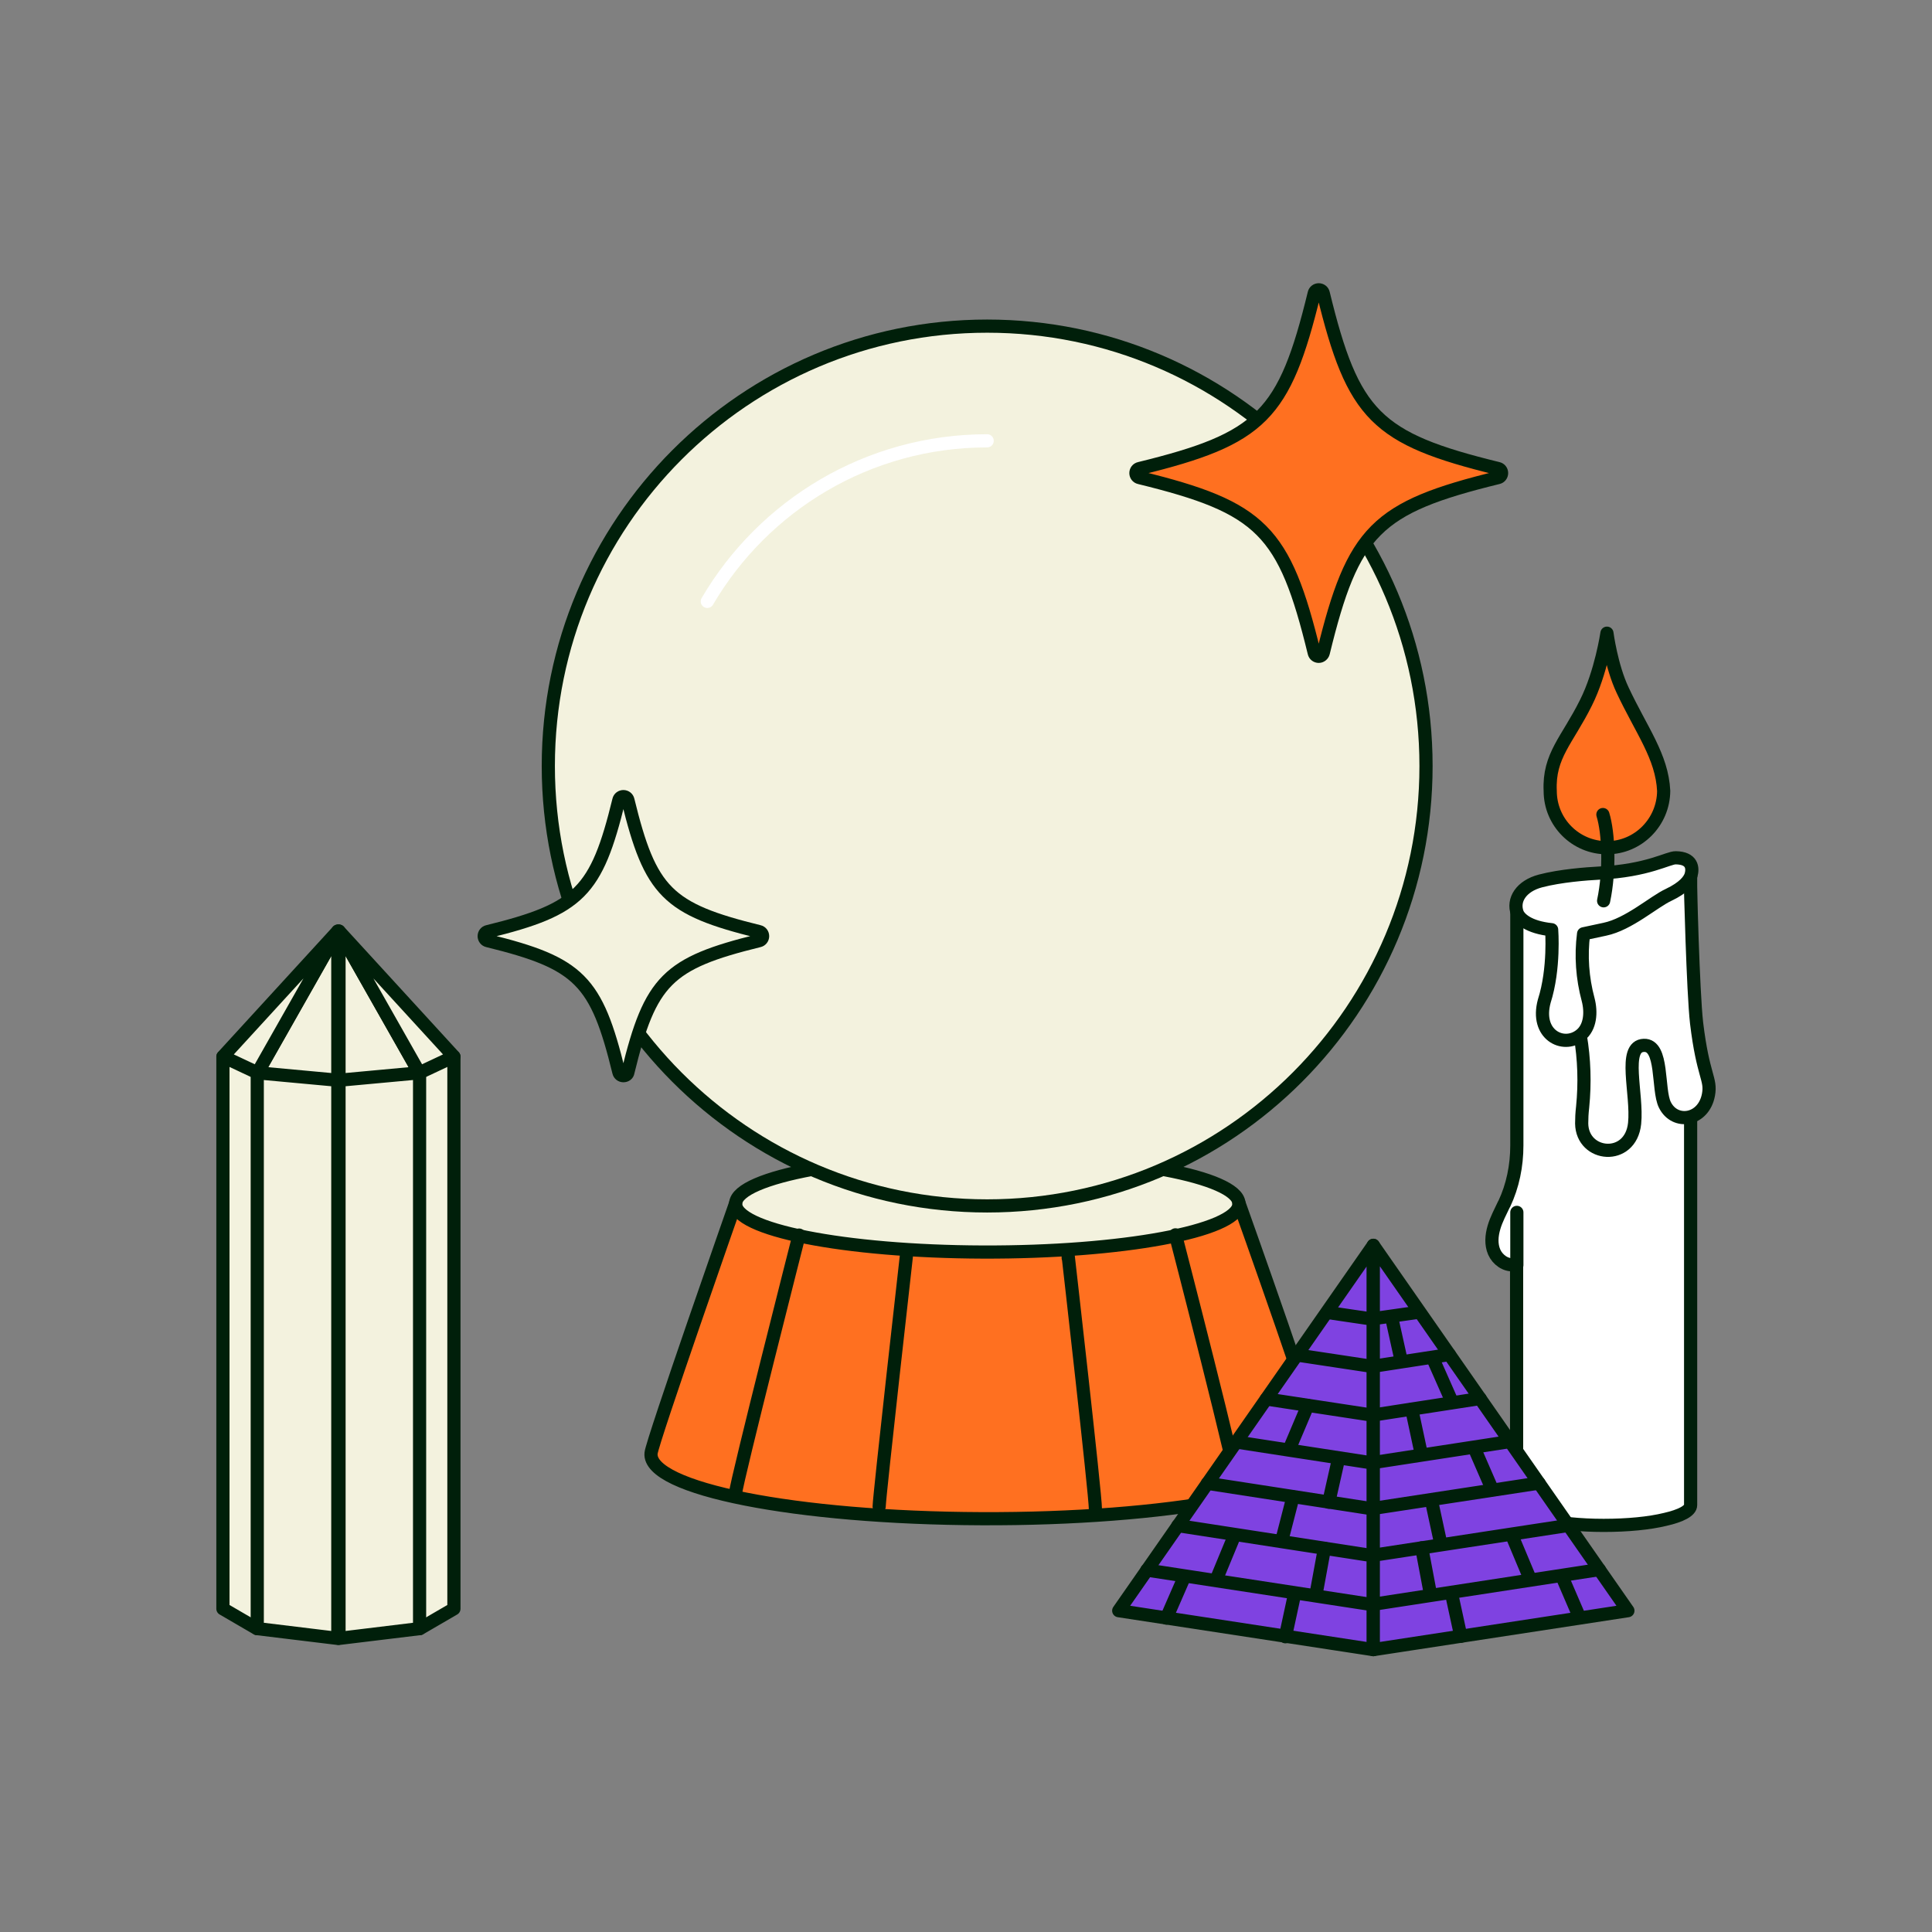 <?xml version="1.0" encoding="UTF-8"?> <svg xmlns="http://www.w3.org/2000/svg" width="220" height="220" viewBox="0 0 220 220" fill="none"><rect x="0" y="0" width="220" height="220" fill="#808080" stroke="none"/> <path d="M145.96 165.454C145.607 162.026 131.085 159.223 113.006 159.169C94.467 159.115 79.212 161.917 78.886 165.481L83.772 136.994C84.043 133.974 97.1 131.552 112.925 131.606C128.37 131.661 140.775 134.028 141.074 136.967C142.702 152.367 144.331 150.081 145.96 165.454Z" fill="#F3F2DE" stroke="#001F0A" stroke-width="1.5" stroke-miterlimit="10" stroke-linecap="round" stroke-linejoin="round"></path> <path d="M141.074 136.967C141.074 136.967 141.074 137.103 141.074 137.184C140.803 140.205 127.746 142.626 111.921 142.572C96.096 142.517 83.501 140.014 83.772 136.994C83.772 136.994 74.244 164.176 74.136 165.482C73.756 169.536 90.612 172.855 111.758 172.937C132.904 173.019 150.357 169.781 150.737 165.727C150.846 164.339 141.074 136.967 141.074 136.967Z" fill="#FF7020" stroke="#001F0A" stroke-width="1.5" stroke-miterlimit="10" stroke-linecap="round" stroke-linejoin="round"></path> <path d="M103.207 143.06C103.207 143.06 100.139 170.242 100.112 171.548ZM124.732 171.793C124.76 170.405 121.638 143.033 121.638 143.033C121.638 143.033 121.638 143.169 121.638 143.251" fill="#F3F2DE"></path> <path d="M103.207 143.06C103.207 143.06 100.139 170.242 100.112 171.548M124.732 171.793C124.76 170.405 121.638 143.033 121.638 143.033C121.638 143.033 121.638 143.169 121.638 143.251" stroke="#001F0A" stroke-width="1.5" stroke-miterlimit="10" stroke-linecap="round" stroke-linejoin="round"></path> <path d="M141.073 170.217C141.155 168.829 133.853 140.613 133.853 140.613Z" fill="#F3F2DE"></path> <path d="M141.073 170.217C141.155 168.829 133.853 140.613 133.853 140.613" stroke="#001F0A" stroke-width="1.5" stroke-miterlimit="10" stroke-linecap="round" stroke-linejoin="round"></path> <path d="M90.992 140.641C90.992 140.641 83.853 168.693 83.772 169.972Z" fill="#F3F2DE"></path> <path d="M90.992 140.641C90.992 140.641 83.853 168.693 83.772 169.972" stroke="#001F0A" stroke-width="1.5" stroke-miterlimit="10" stroke-linecap="round" stroke-linejoin="round"></path> <path d="M112.41 137.32C140.01 137.32 162.383 114.893 162.383 87.228C162.383 59.563 140.01 37.137 112.41 37.137C84.811 37.137 62.437 59.563 62.437 87.228C62.437 114.893 84.811 137.32 112.41 137.32Z" fill="#F3F2DE" stroke="#001F0A" stroke-width="1.5" stroke-miterlimit="10" stroke-linecap="round" stroke-linejoin="round"></path> <path d="M80.542 68.482C86.948 57.544 98.837 50.197 112.409 50.197" stroke="white" stroke-width="1.5" stroke-miterlimit="10" stroke-linecap="round" stroke-linejoin="round"></path> <path d="M70.987 122.491C70.743 122.491 70.526 122.328 70.471 122.083C67.92 111.635 65.965 109.676 55.542 107.118C55.298 107.063 55.135 106.846 55.135 106.601C55.135 106.356 55.298 106.138 55.542 106.084C65.965 103.526 67.92 101.567 70.471 91.119C70.526 90.874 70.743 90.711 70.987 90.711C71.231 90.711 71.449 90.874 71.503 91.119C74.055 101.567 76.009 103.526 86.432 106.084C86.677 106.138 86.84 106.356 86.84 106.601C86.84 106.846 86.677 107.063 86.432 107.118C76.009 109.676 74.055 111.635 71.503 122.083C71.476 122.328 71.259 122.491 70.987 122.491Z" fill="#F3F2DE" stroke="#001F0A" stroke-width="1.5" stroke-miterlimit="10" stroke-linecap="round" stroke-linejoin="round"></path> <path d="M150.168 74.739C149.923 74.739 149.706 74.575 149.652 74.33C146.259 60.399 143.653 57.787 129.755 54.386C129.511 54.332 129.348 54.114 129.348 53.869C129.348 53.624 129.511 53.407 129.755 53.352C143.653 49.951 146.259 47.339 149.652 33.408C149.706 33.163 149.923 33 150.168 33C150.412 33 150.629 33.163 150.683 33.408C154.077 47.339 156.682 49.951 170.58 53.352C170.825 53.407 170.988 53.624 170.988 53.869C170.988 54.114 170.825 54.332 170.58 54.386C156.682 57.787 154.077 60.399 150.683 74.33C150.629 74.548 150.412 74.739 150.168 74.739Z" fill="#FF7020" stroke="#001F0A" stroke-width="1.5" stroke-miterlimit="10" stroke-linecap="round" stroke-linejoin="round"></path> <path d="M29.266 185.453L25.384 183.194V120.342L29.32 119.934" fill="#F3F2DE"></path> <path d="M29.266 185.453L25.384 183.194V120.342L29.32 119.934" stroke="#001F0A" stroke-width="1.5" stroke-miterlimit="10" stroke-linecap="round" stroke-linejoin="round"></path> <path d="M38.468 122.219V186.568L29.294 185.453V119.934L38.468 122.219Z" fill="#F3F2DE" stroke="#001F0A" stroke-width="1.5" stroke-miterlimit="10" stroke-linecap="round" stroke-linejoin="round"></path> <path d="M38.468 106.029V123.008L29.321 122.164L38.468 106.029Z" fill="#F3F2DE" stroke="#001F0A" stroke-width="1.5" stroke-miterlimit="10" stroke-linecap="round" stroke-linejoin="round"></path> <path d="M38.468 106.029L29.32 122.164L25.384 120.314L38.468 106.029Z" fill="#F3F2DE" stroke="#001F0A" stroke-width="1.5" stroke-miterlimit="10" stroke-linecap="round" stroke-linejoin="round"></path> <path d="M47.806 185.453L51.688 183.194V120.342L47.752 119.934" fill="#F3F2DE"></path> <path d="M47.806 185.453L51.688 183.194V120.342L47.752 119.934" stroke="#001F0A" stroke-width="1.5" stroke-miterlimit="10" stroke-linecap="round" stroke-linejoin="round"></path> <path d="M38.604 122.219V186.568L47.779 185.453V119.934L38.604 122.219Z" fill="#F3F2DE" stroke="#001F0A" stroke-width="1.5" stroke-miterlimit="10" stroke-linecap="round" stroke-linejoin="round"></path> <path d="M38.604 106.029V123.008L47.752 122.164L38.604 106.029Z" fill="#F3F2DE" stroke="#001F0A" stroke-width="1.5" stroke-miterlimit="10" stroke-linecap="round" stroke-linejoin="round"></path> <path d="M38.604 106.029L47.752 122.164L51.688 120.314L38.604 106.029Z" fill="#F3F2DE" stroke="#001F0A" stroke-width="1.5" stroke-miterlimit="10" stroke-linecap="round" stroke-linejoin="round"></path> <path d="M172.725 103.907V130.436C172.725 132.749 172.264 135.034 171.287 137.102C171.287 137.102 171.287 137.129 171.26 137.129C170.852 138 170.391 138.843 170.12 139.769C169.848 140.694 169.767 141.7 170.147 142.571C170.527 143.442 171.45 144.122 172.4 144.013L172.698 143.959V171.385C172.698 172.011 173.811 172.61 175.603 173.018C177.394 173.426 179.864 173.698 182.606 173.698C185.348 173.698 187.818 173.453 189.609 173.018C191.401 172.61 192.514 172.038 192.514 171.385V99.772L172.725 103.907Z" fill="white" stroke="#001F0A" stroke-width="1.5" stroke-miterlimit="10" stroke-linecap="round" stroke-linejoin="round"></path> <path d="M179.946 117.922C180.407 120.615 180.488 123.336 180.217 126.057C180.136 126.764 180.108 127.336 180.108 127.934C180.163 131.744 185.673 132.261 186.135 127.934C186.487 124.588 184.723 119.119 187.193 119.037C189.446 118.955 188.713 124.071 189.582 125.812C190.722 128.125 194.006 127.635 194.549 124.642C194.875 122.819 193.925 122.601 193.192 116.479C192.785 112.915 192.486 100.508 192.486 100.508" fill="white"></path> <path d="M179.946 117.922C180.407 120.615 180.488 123.336 180.217 126.057C180.136 126.764 180.108 127.336 180.108 127.934C180.163 131.744 185.673 132.261 186.135 127.934C186.487 124.588 184.723 119.119 187.193 119.037C189.446 118.955 188.713 124.071 189.582 125.812C190.722 128.125 194.006 127.635 194.549 124.642C194.875 122.819 193.925 122.601 193.192 116.479C192.785 112.915 192.486 100.508 192.486 100.508" stroke="#001F0A" stroke-width="1.5" stroke-miterlimit="10" stroke-linecap="round" stroke-linejoin="round"></path> <path d="M180.326 106.331C180 108.834 180.19 111.391 180.841 113.813C181.221 115.255 181.113 116.996 179.946 117.894C177.991 119.418 174.815 117.813 175.847 114.003C177.041 110.276 176.688 105.868 176.688 105.868C174.028 105.596 173.024 104.589 172.779 103.991C172.209 102.467 173.241 100.889 175.412 100.317C177.693 99.719 180.624 99.501 182.144 99.419C187.682 99.147 189.962 97.651 190.83 97.678C192.703 97.705 192.785 98.848 192.568 99.637C192.378 100.263 191.726 101.079 190.016 101.895C188.306 102.685 185.483 105.242 182.741 105.814L180.326 106.331Z" fill="white" stroke="#001F0A" stroke-width="1.5" stroke-miterlimit="10" stroke-linecap="round" stroke-linejoin="round"></path> <path d="M182.986 96.535C179.43 96.535 176.525 93.651 176.525 90.059C176.335 86.032 178.48 84.291 180.597 80.019C182.334 76.564 182.986 72.102 182.986 72.102C182.986 72.102 183.474 75.856 184.777 78.605C186.922 83.176 189.256 86.141 189.446 90.059C189.419 93.624 186.542 96.535 182.986 96.535Z" fill="#FF7020" stroke="#001F0A" stroke-width="1.5" stroke-miterlimit="10" stroke-linecap="round" stroke-linejoin="round"></path> <path d="M182.525 92.754C183.177 94.876 183.339 99.094 182.607 102.576" stroke="#001F0A" stroke-width="1.5" stroke-miterlimit="10" stroke-linecap="round" stroke-linejoin="round"></path> <path d="M172.726 138.055V144.068Z" fill="white"></path> <path d="M172.726 138.055V144.068" stroke="#001F0A" stroke-width="1.5" stroke-miterlimit="10" stroke-linecap="round" stroke-linejoin="round"></path> <path d="M127.391 183.411L156.382 187.846V141.809L127.391 183.411Z" fill="#7F42E1" stroke="#001F0A" stroke-width="1.5" stroke-miterlimit="10" stroke-linecap="round" stroke-linejoin="round"></path> <path d="M156.381 141.809V187.846L185.371 183.411L156.381 141.809Z" fill="#7F42E1" stroke="#001F0A" stroke-width="1.5" stroke-miterlimit="10" stroke-linecap="round" stroke-linejoin="round"></path> <path d="M182.116 178.732L156.926 182.596" stroke="#001F0A" stroke-width="1.5" stroke-miterlimit="10" stroke-linecap="round" stroke-linejoin="round"></path> <path d="M157.088 176.99L178.614 173.697" stroke="#001F0A" stroke-width="1.5" stroke-miterlimit="10" stroke-linecap="round" stroke-linejoin="round"></path> <path d="M175.248 168.881L156.546 171.738" stroke="#001F0A" stroke-width="1.5" stroke-miterlimit="10" stroke-linecap="round" stroke-linejoin="round"></path> <path d="M156.736 166.488L171.964 164.148" stroke="#001F0A" stroke-width="1.5" stroke-miterlimit="10" stroke-linecap="round" stroke-linejoin="round"></path> <path d="M168.543 159.252L156.736 161.075" stroke="#001F0A" stroke-width="1.5" stroke-miterlimit="10" stroke-linecap="round" stroke-linejoin="round"></path> <path d="M156.546 155.55L165.042 154.244" stroke="#001F0A" stroke-width="1.5" stroke-miterlimit="10" stroke-linecap="round" stroke-linejoin="round"></path> <path d="M159.558 154.95L158.473 150.053" stroke="#001F0A" stroke-width="1.5" stroke-miterlimit="10" stroke-linecap="round" stroke-linejoin="round"></path> <path d="M161.812 165.427L160.754 160.475" stroke="#001F0A" stroke-width="1.5" stroke-miterlimit="10" stroke-linecap="round" stroke-linejoin="round"></path> <path d="M164.065 175.792L163.007 170.895" stroke="#001F0A" stroke-width="1.5" stroke-miterlimit="10" stroke-linecap="round" stroke-linejoin="round"></path> <path d="M166.345 186.324L165.287 181.453" stroke="#001F0A" stroke-width="1.5" stroke-miterlimit="10" stroke-linecap="round" stroke-linejoin="round"></path> <path d="M165.368 159.686L163.142 154.652" stroke="#001F0A" stroke-width="1.5" stroke-miterlimit="10" stroke-linecap="round" stroke-linejoin="round"></path> <path d="M169.929 169.618L167.92 164.992" stroke="#001F0A" stroke-width="1.5" stroke-miterlimit="10" stroke-linecap="round" stroke-linejoin="round"></path> <path d="M174.245 179.821L172.182 174.896" stroke="#001F0A" stroke-width="1.5" stroke-miterlimit="10" stroke-linecap="round" stroke-linejoin="round"></path> <path d="M179.89 184.229L177.854 179.494" stroke="#001F0A" stroke-width="1.5" stroke-miterlimit="10" stroke-linecap="round" stroke-linejoin="round"></path> <path d="M162.898 181.589L161.894 176.256" stroke="#001F0A" stroke-width="1.5" stroke-miterlimit="10" stroke-linecap="round" stroke-linejoin="round"></path> <path d="M156.546 150.135L161.54 149.428" stroke="#001F0A" stroke-width="1.5" stroke-miterlimit="10" stroke-linecap="round" stroke-linejoin="round"></path> <path d="M130.596 178.787L155.813 182.651" stroke="#001F0A" stroke-width="1.5" stroke-miterlimit="10" stroke-linecap="round" stroke-linejoin="round"></path> <path d="M155.623 177.044L134.125 173.725" stroke="#001F0A" stroke-width="1.5" stroke-miterlimit="10" stroke-linecap="round" stroke-linejoin="round"></path> <path d="M137.49 168.908L156.165 171.792" stroke="#001F0A" stroke-width="1.5" stroke-miterlimit="10" stroke-linecap="round" stroke-linejoin="round"></path> <path d="M155.976 166.543L140.775 164.203" stroke="#001F0A" stroke-width="1.5" stroke-miterlimit="10" stroke-linecap="round" stroke-linejoin="round"></path> <path d="M144.195 159.305L155.976 161.1" stroke="#001F0A" stroke-width="1.5" stroke-miterlimit="10" stroke-linecap="round" stroke-linejoin="round"></path> <path d="M156.165 155.578L147.696 154.299" stroke="#001F0A" stroke-width="1.5" stroke-miterlimit="10" stroke-linecap="round" stroke-linejoin="round"></path> <path d="M146.8 165.045L148.918 160.039" stroke="#001F0A" stroke-width="1.5" stroke-miterlimit="10" stroke-linecap="round" stroke-linejoin="round"></path> <path d="M145.959 175.413L147.235 170.461" stroke="#001F0A" stroke-width="1.5" stroke-miterlimit="10" stroke-linecap="round" stroke-linejoin="round"></path> <path d="M146.367 186.378L147.425 181.48" stroke="#001F0A" stroke-width="1.5" stroke-miterlimit="10" stroke-linecap="round" stroke-linejoin="round"></path> <path d="M151.307 171.058L152.393 166.242" stroke="#001F0A" stroke-width="1.5" stroke-miterlimit="10" stroke-linecap="round" stroke-linejoin="round"></path> <path d="M138.494 179.876L140.53 174.951" stroke="#001F0A" stroke-width="1.5" stroke-miterlimit="10" stroke-linecap="round" stroke-linejoin="round"></path> <path d="M132.821 184.256L134.884 179.521" stroke="#001F0A" stroke-width="1.5" stroke-miterlimit="10" stroke-linecap="round" stroke-linejoin="round"></path> <path d="M149.841 181.642L150.819 176.309" stroke="#001F0A" stroke-width="1.5" stroke-miterlimit="10" stroke-linecap="round" stroke-linejoin="round"></path> <path d="M156.166 150.19L151.171 149.455" stroke="#001F0A" stroke-width="1.5" stroke-miterlimit="10" stroke-linecap="round" stroke-linejoin="round"></path> </svg> 